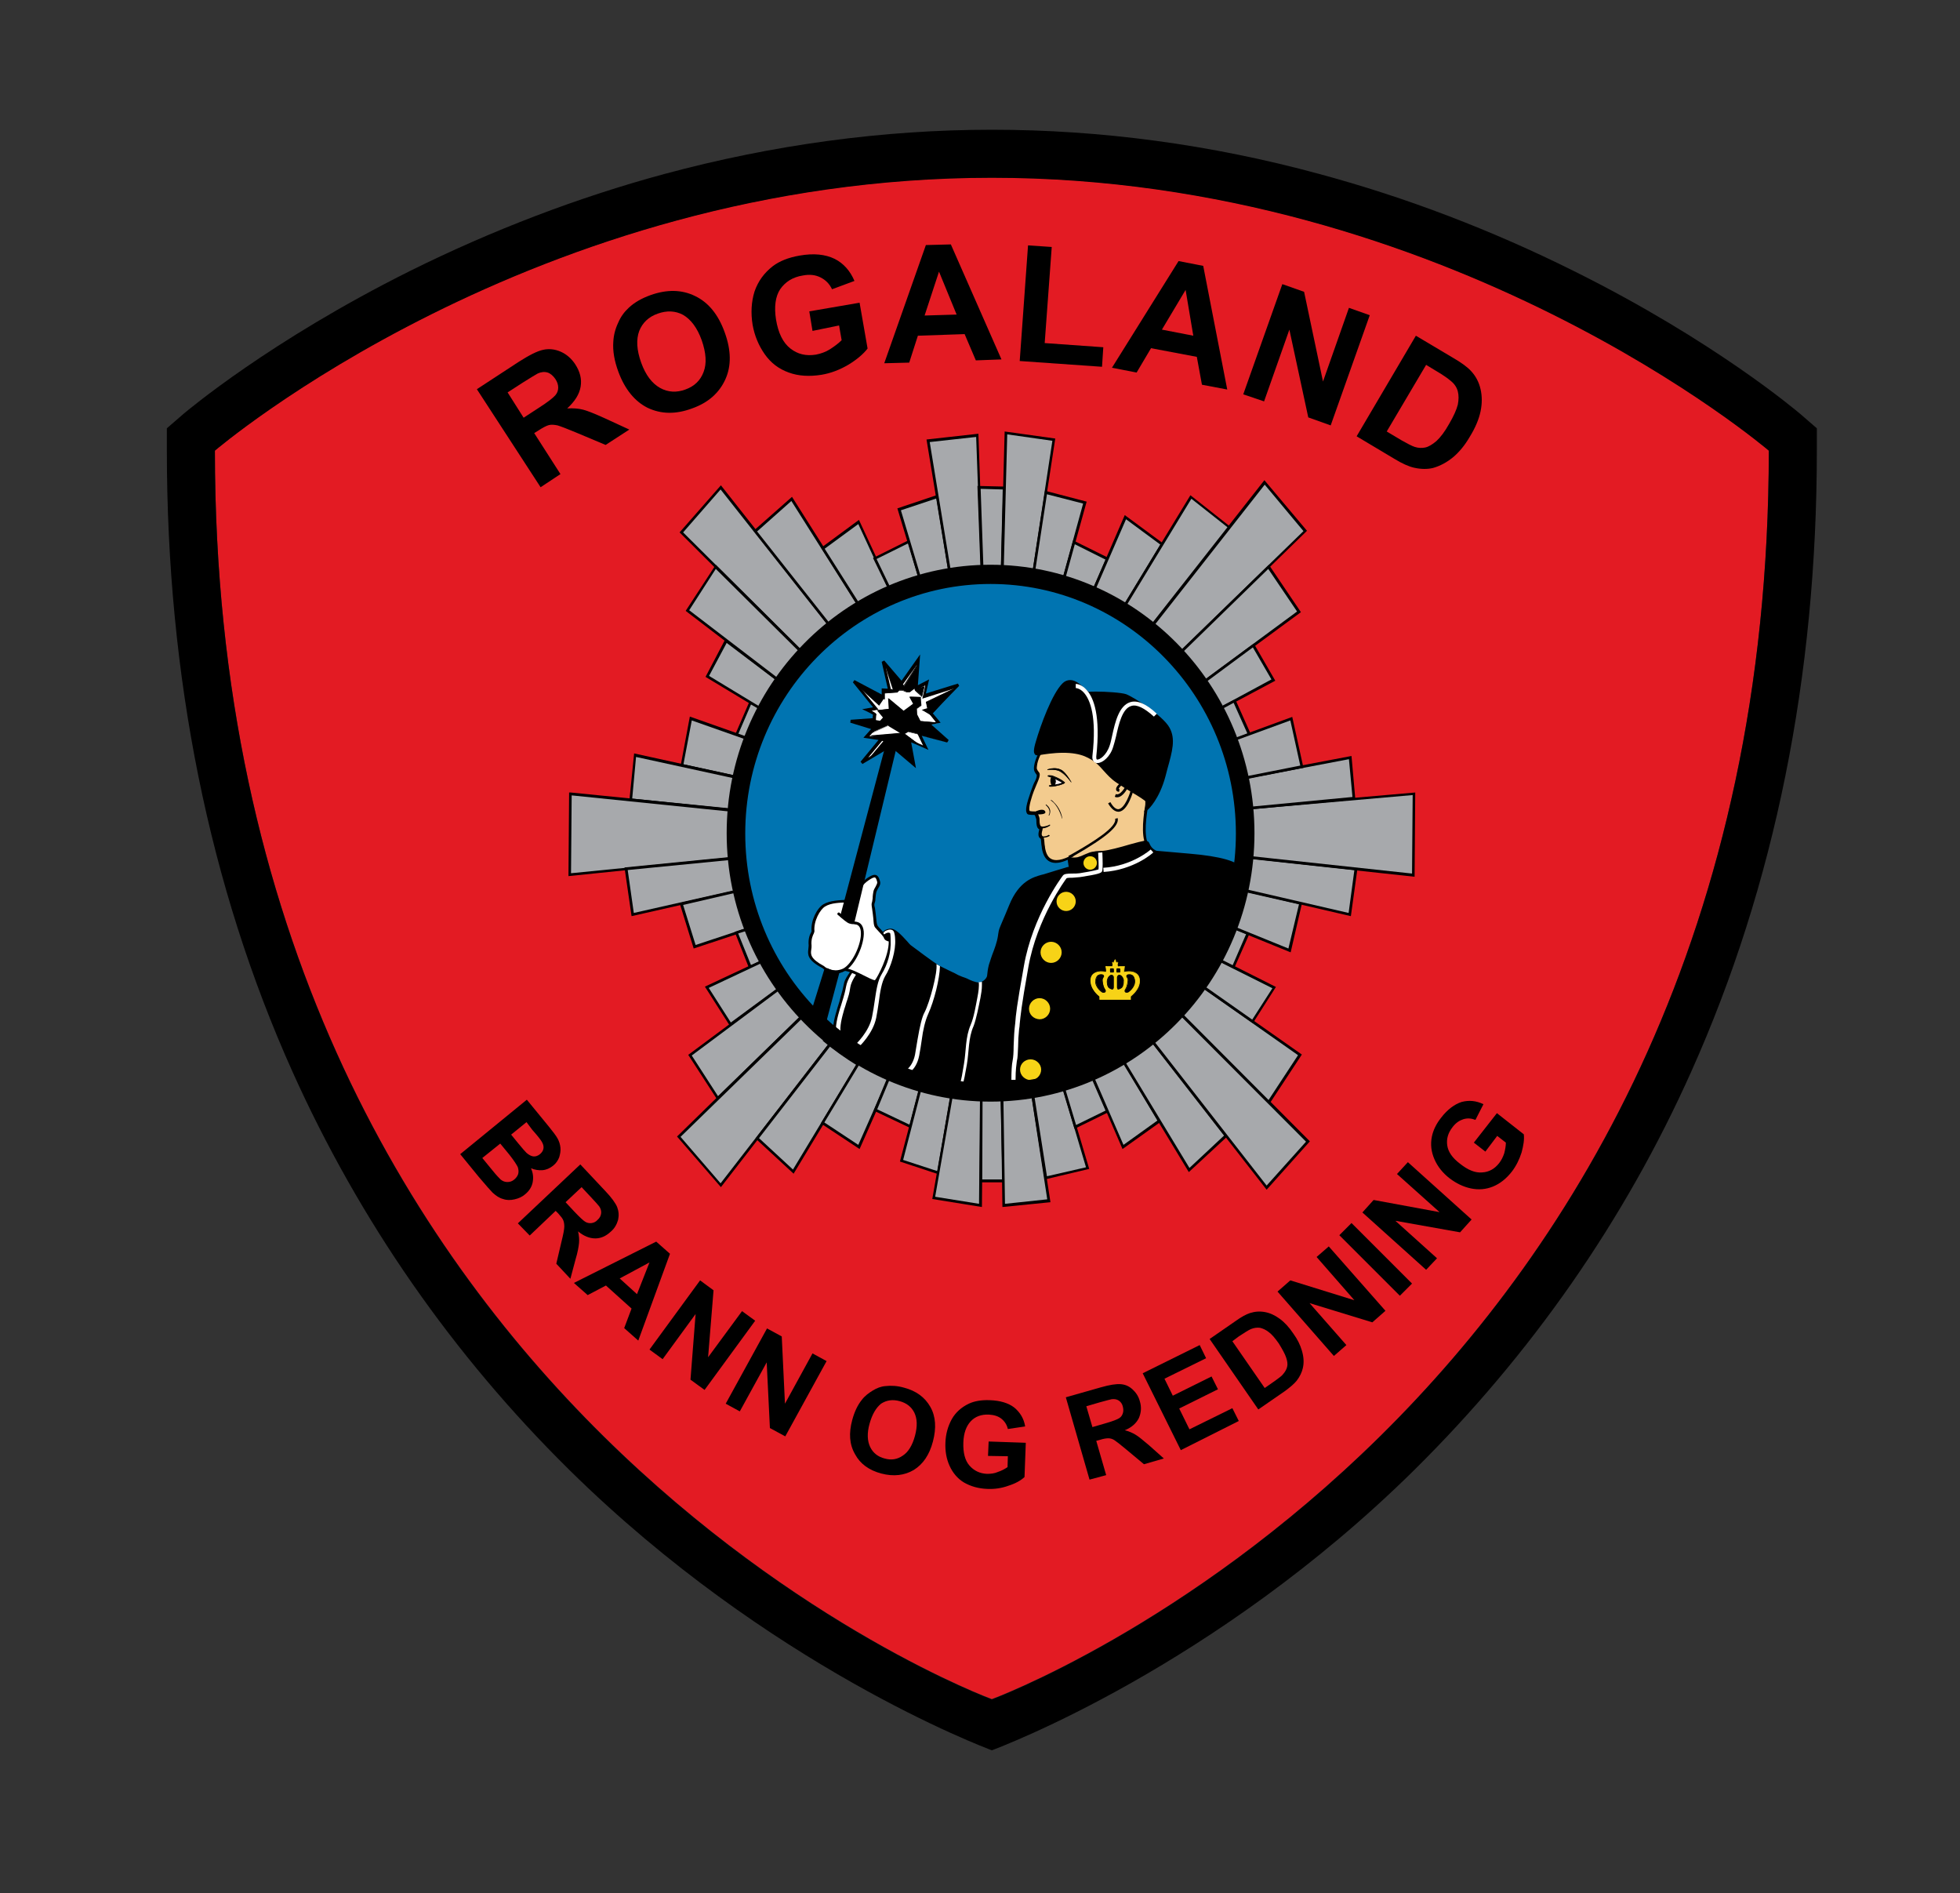 <?xml version="1.0" encoding="utf-8"?>
<!-- Generator: Adobe Illustrator 23.0.2, SVG Export Plug-In . SVG Version: 6.00 Build 0)  -->
<svg version="1.1" id="_x33__one_line_small" xmlns="http://www.w3.org/2000/svg" xmlns:xlink="http://www.w3.org/1999/xlink"
	 x="0px" y="0px" viewBox="0 0 612 591" style="enable-background:new 0 0 612 591;" xml:space="preserve">
<rect x="0" y="0" width="612" height="591" fill="#333333" stroke="none"/>
<style type="text/css">
	.st0{fill:#E31B23;}
	.st1{fill:none;}
	.st2{fill:#A7A9AC;}
	.st3{fill:#0074B1;}
	.st4{fill:#F4ECED;}
	.st5{fill:#F3CB8E;}
	.st6{fill:#FFFFFF;}
	.st7{fill:#F7D317;}
	.st8{stroke:#000000;stroke-width:0.3;}
	.st9{display:none;fill:#FFFFFF;}
	.st10{fill:none;stroke:#000000;}
</style>
<g>
	<path class="st0" d="M309.7,55.4c143.1,0,242.6,85.2,242.6,85.2c0,300.7-242.6,389.8-242.6,389.8h0c0,0-242.6-89.1-242.6-389.8
		C67.1,140.6,166.6,55.4,309.7,55.4L309.7,55.4z"/>
	<g>
		<path class="st1" d="M309.7,55.4c-143.1,0-242.6,85.2-242.6,85.2c0,300.7,242.6,389.8,242.6,389.8h0c0,0,242.6-89.1,242.6-389.8
			C552.3,140.6,452.8,55.4,309.7,55.4L309.7,55.4z"/>
		<path d="M562.1,129.2c-1.1-0.9-26.8-22.8-70.7-44.6c-25.7-12.8-52.4-23-79.5-30.3c-33.8-9.2-68.2-13.8-102.2-13.8h0
			c-34,0-68.4,4.7-102.2,13.8c-27,7.3-53.7,17.5-79.5,30.3c-43.9,21.9-69.6,43.7-70.7,44.6l-5.2,4.5v6.9c0,70.7,13.2,136,39.2,193.9
			c20.9,46.5,50,88.4,86.5,124.4c62.3,61.4,129.3,86.5,131.9,87.5c2.6-1,69.6-26,131.9-87.5c36.5-36.1,65.7-77.9,86.5-124.4
			c26-58,39.2-123.2,39.2-193.9v-6.9L562.1,129.2z M309.7,530.5L309.7,530.5c0,0-242.6-89.1-242.6-389.8c0,0,99.5-85.2,242.6-85.2h0
			c143.1,0,242.6,85.2,242.6,85.2C552.3,441.3,309.7,530.5,309.7,530.5z"/>
	</g>
</g>
<g id="symbol_12_">
	<g>
		<g>
			<polygon class="st2" points="234.3,231 238.5,221.6 234.3,219.3 230,229.4 			"/>
			<path d="M234.6,231.5l-5.2-1.8l4.7-10.9l4.9,2.7L234.6,231.5z M230.5,229.2l3.6,1.3l3.9-8.7l-3.5-1.9L230.5,229.2z"/>
		</g>
		<g>
			<polygon class="st2" points="243.4,212.6 238,221.5 220.9,211.1 226.7,200 			"/>
			<path d="M238.2,222.1l-17.9-10.8l6.3-12l17.4,13.2L238.2,222.1z M221.4,211l16.5,10l5-8.2l-16-12.1L221.4,211z"/>
		</g>
		<g>
			<polygon class="st2" points="259.3,195.6 250.4,203.7 212.7,166.2 225.1,152.2 			"/>
			<path d="M250.4,204.3l-38.2-38.1l12.9-14.7l34.8,44.1L250.4,204.3z M213.3,166.2l37.1,36.9l8.3-7.6L225,152.8L213.3,166.2z"/>
		</g>
		<g>
			<polygon class="st2" points="257,171.2 268.4,189.3 259.3,195.6 235.9,165.8 247.2,155.8 			"/>
			<path d="M259.3,196.1l-24-30.4l12-10.6l21.7,34.3L259.3,196.1z M236.4,165.9l23,29.1l8.4-5.8l-20.7-32.8L236.4,165.9z"/>
		</g>
		<g>
			<polygon class="st2" points="268,163 278.1,184.6 268.4,189.3 257,171.2 			"/>
			<path d="M268.3,189.8l-11.9-18.8l11.8-8.7l10.4,22.4L268.3,189.8z M257.5,171.3l11.1,17.5l9-4.4l-9.6-20.8L257.5,171.3z"/>
		</g>
		<g>
			<polygon class="st2" points="287.4,181.2 278.1,184.6 273.2,174.3 283.8,169 			"/>
			<path d="M277.9,185.1l-5.3-10.9l11.4-5.7l3.9,13L277.9,185.1z M273.7,174.5l4.6,9.5l8.6-3.1l-3.3-11.3L273.7,174.5z"/>
		</g>
		<g>
			<polygon class="st2" points="296.6,179.3 287.4,181.2 280.7,159 292.7,155 			"/>
			<path d="M287.1,181.6l-6.9-22.9l12.8-4.3l4.1,25.1L287.1,181.6z M281.3,159.3l6.4,21.4l8.5-1.7l-3.8-23.4L281.3,159.3z"/>
		</g>
		<g>
			<polygon class="st2" points="306.7,178.5 296.6,179.3 289.8,137.6 305.2,135.9 			"/>
			<path d="M296.3,179.7l-7-42.5l16.2-1.8l1.5,43.5L296.3,179.7z M290.3,138l6.7,40.9l9.3-0.7l-1.5-41.8L290.3,138z"/>
		</g>
		<g>
			<polygon class="st2" points="312.9,178.5 306.7,178.5 305.7,152.2 313.5,152.4 			"/>
			<path d="M313.3,178.9h-7.1l-1-27.2l8.6,0.2L313.3,178.9z M307.1,178.1h5.4l0.6-25.3l-6.9-0.2L307.1,178.1z"/>
		</g>
		<g>
			<polygon class="st2" points="322.6,179.5 312.9,178.5 314.1,135.1 329,137.2 			"/>
			<path d="M322.9,179.9l-10.4-1l1.2-44.2l15.8,2.2L322.9,179.9z M313.4,178.1l8.9,0.9l6.3-41.4l-14.1-2L313.4,178.1z"/>
		</g>
		<g>
			<polygon class="st2" points="331.9,181.7 322.6,179.5 326.6,153.8 338.7,156.9 			"/>
			<path d="M332.2,182.2l-10-2.5l4.1-26.5l13,3.4L332.2,182.2z M323.1,179.1l8.5,2.1l6.6-24l-11.3-2.9L323.1,179.1z"/>
		</g>
		<g>
			<polygon class="st2" points="341.2,185.1 331.9,181.7 335.3,169.3 345.7,174.5 			"/>
			<path d="M341.4,185.7l-10-3.7l3.7-13.3l11.3,5.6L341.4,185.7z M332.4,181.5l8.5,3.1l4.3-9.9l-9.6-4.8L332.4,181.5z"/>
		</g>
		<g>
			<polygon class="st2" points="350.6,190.1 341.2,185.1 351.4,161.5 362.8,169.9 			"/>
			<path d="M350.8,190.6l-10.2-5.3l10.6-24.5l12.2,9L350.8,190.6z M341.7,184.9l8.8,4.6l11.8-19.5l-10.7-7.9L341.7,184.9z"/>
		</g>
		<g>
			<polygon class="st2" points="359.3,195.9 350.6,190.1 371.8,155.2 384,164.7 			"/>
			<path d="M359.4,196.5l-9.4-6.3l0.2-0.3l21.5-35.3l12.8,10.1L359.4,196.5z M351.2,189.9l8.1,5.4l24.1-30.6l-11.4-9L351.2,189.9z"
				/>
		</g>
		<g>
			<polygon class="st2" points="368,204.3 359.3,195.9 394.9,150.7 407.6,165.8 			"/>
			<path d="M368,204.8l-9.3-8.9l0.2-0.3l35.9-45.7l13.3,15.8L368,204.8z M359.9,195.9l8.1,7.8l39-37.9l-12.1-14.5L359.9,195.9z"/>
		</g>
		<g>
			<polygon class="st2" points="375.2,213.4 368,204.3 396.1,177 405.5,191 			"/>
			<path d="M375.2,213.9l-7.7-9.7l28.7-27.9l10,14.8L375.2,213.9z M368.6,204.3l6.7,8.5l29.7-21.9l-9-13.3L368.6,204.3z"/>
		</g>
		<g>
			<polygon class="st2" points="380.4,221.5 375.2,213.4 391.3,201.4 397.6,212.2 			"/>
			<path d="M380.2,222.1l-5.5-8.8l16.8-12.4l6.7,11.6L380.2,222.1z M375.8,213.5l4.7,7.5l16.5-8.9l-5.8-10L375.8,213.5z"/>
		</g>
		<g>
			<polygon class="st2" points="384.7,231.3 380.4,221.5 385.5,218.8 390.1,229.2 			"/>
			<path d="M384.5,231.9l-4.7-10.6l5.9-3l5,11.2L384.5,231.9z M380.9,221.7l4,9.1l4.6-1.8l-4.3-9.6L380.9,221.7z"/>
		</g>
		<g>
			<polygon class="st2" points="250.4,203.7 243.4,212.6 214.6,190.6 223.5,177 			"/>
			<path d="M243.5,213.2l-29.4-22.5l9.4-14.4l27.5,27.3L243.5,213.2z M215.2,190.5l28.1,21.5l6.5-8.3l-26.3-26.1L215.2,190.5z"/>
		</g>
		<g>
			<polygon class="st2" points="233.8,230.8 215.6,224.3 212.9,238.9 230.4,242.7 			"/>
			<path d="M230.7,243.2l-18.2-4l2.9-15.5l19,6.7L230.7,243.2z M213.4,238.6l16.7,3.6l3.2-11.2l-17.3-6.1L213.4,238.6z"/>
		</g>
		<g>
			<polygon class="st2" points="228.8,252.9 230.4,242.7 198.4,235.7 197,249.7 			"/>
			<path d="M229.2,253.4l-32.7-3.3l1.5-14.9l32.8,7.2L229.2,253.4z M197.4,249.3l31,3.2l1.4-9.4l-31.2-6.8L197.4,249.3z"/>
		</g>
		<g>
			<polygon class="st2" points="228.8,252.9 229,267.9 177.9,273 178.1,247.8 			"/>
			<path d="M177.5,273.5l0.2-26.1l0.5,0l51.1,5.1l0.2,15.7l-0.4,0L177.5,273.5z M178.5,248.3l-0.2,24.3l50.3-5l-0.2-14.2
				L178.5,248.3z"/>
		</g>
		<g>
			<polygon class="st2" points="230.3,278.1 229,267.9 195.5,271.2 197.6,285.5 			"/>
			<path d="M197.2,286l-2.2-15.2l34.3-3.4l1.4,11L197.2,286z M196,271.6l1.9,13.4l31.9-7.2l-1.2-9.4L196,271.6z"/>
		</g>
		<g>
			<polygon class="st2" points="233.9,289.9 216.9,295.6 212.7,282.2 230.3,278.1 			"/>
			<path d="M216.6,296.1l-4.4-14.2l18.4-4.2l3.8,12.5L216.6,296.1z M213.3,282.5l3.9,12.5l16.3-5.4l-3.4-11L213.3,282.5z"/>
		</g>
		<g>
			<path class="st2" d="M238.5,299.9l-4.2,2l-4.3-10.7l4-1.3C234.1,290.8,238.5,299.9,238.5,299.9z"/>
			<path d="M234,302.5l-4.6-11.6l4.8-1.6l0.1,0.5c0.1,0.7,2.8,6.3,4.5,9.9l0.2,0.4L234,302.5z M230.5,291.4l4,9.9l3.5-1.6
				c-0.8-1.7-3.6-7.5-4.3-9.3L230.5,291.4z"/>
		</g>
		<g>
			<polygon class="st2" points="243.6,308.4 238.5,299.9 220.7,308.2 228.1,319.8 			"/>
			<path d="M228,320.4l-7.9-12.4l18.6-8.7l5.5,9.2L228,320.4z M221.3,308.4l6.9,10.8l14.8-10.9l-4.7-7.9L221.3,308.4z"/>
		</g>
		<g>
			<polygon class="st2" points="250.6,317.1 224.2,342.8 215.5,329.4 243.6,308.4 			"/>
			<path d="M224.1,343.5l-9.2-14.2l28.8-21.4l7.5,9.3L224.1,343.5z M216,329.5l8.2,12.7l25.8-25.1l-6.5-8.1L216,329.5z"/>
		</g>
		<g>
			<polygon class="st2" points="259.7,325.3 250.6,317.1 212,354.8 225,370 			"/>
			<path d="M225.1,370.6l-13.7-15.8l0.3-0.3l38.9-38l9.7,8.7L225.1,370.6z M212.5,354.9l12.5,14.5l34.1-44l-8.5-7.6L212.5,354.9z"/>
		</g>
		<g>
			<polygon class="st2" points="268.6,331.2 259.7,325.3 236.5,355.4 247.7,365.7 			"/>
			<path d="M247.8,366.4l-11.9-11l23.7-30.7l9.6,6.3l-0.2,0.3L247.8,366.4z M237,355.3l10.6,9.8l20.4-33.8l-8.2-5.4L237,355.3z"/>
		</g>
		<g>
			<polygon class="st2" points="277.9,336.3 268.6,331.2 256.9,350.6 268.2,358 			"/>
			<path d="M268.4,358.7l-12.1-8l12.1-20.1l10,5.5L268.4,358.7z M257.4,350.4l10.6,7l9.3-21l-8.6-4.7L257.4,350.4z"/>
		</g>
		<g>
			<polygon class="st2" points="287.5,339.3 284.3,351.7 273.4,346.5 277.9,335.7 			"/>
			<path d="M284.6,352.3l-11.8-5.6l4.8-11.6L288,339L284.6,352.3z M273.9,346.3l10.1,4.8l3-11.6l-8.9-3.3L273.9,346.3z"/>
		</g>
		<g>
			<polygon class="st2" points="297.2,341.8 287.5,339.3 281.5,362.4 293,366.2 			"/>
			<path d="M293.4,366.7l-12.4-4.1l6.3-23.9l10.4,2.7L293.4,366.7z M282,362.1l10.7,3.5l4-23.6l-8.9-2.3L282,362.1z"/>
		</g>
		<g>
			<polygon class="st2" points="306.5,342.3 297.2,341.8 291.5,374 306.2,376.3 			"/>
			<path d="M306.6,376.8l-15.5-2.5l5.8-33l10,0.6L306.6,376.8z M292,373.6l13.7,2.2l0.3-33.1l-8.5-0.5L292,373.6z"/>
		</g>
		<g>
			<polygon class="st2" points="312.9,342.1 306.5,342.3 306.3,368.7 313.5,368.7 			"/>
			<path d="M313.9,369.1h-8l0.2-27.1l7.3-0.2L313.9,369.1z M306.7,368.2h6.3l-0.6-25.7l-5.6,0.2L306.7,368.2z"/>
		</g>
		<g>
			<polygon class="st2" points="322.4,341.4 312.9,342.1 313.4,376.3 327.6,374.8 			"/>
			<path d="M313,376.8l-0.5-35l10.2-0.8l5.3,34.3L313,376.8z M313.3,342.5l0.5,33.3l13.2-1.4l-5-32.6L313.3,342.5z"/>
		</g>
		<g>
			<polygon class="st2" points="332,339.3 322.4,341.4 326.6,367.7 339.6,364.7 			"/>
			<path d="M326.2,368.2l-4.3-27.2l10.4-2.3l7.8,26.2L326.2,368.2z M322.9,341.7l4,25.5l12.2-2.8l-7.3-24.6L322.9,341.7z"/>
		</g>
		<g>
			<polygon class="st2" points="340.8,335.3 332,339.3 335.8,351.8 345.8,346.9 			"/>
			<path d="M335.5,352.4l-4-13.3l9.4-4.3l5.4,12.3L335.5,352.4z M332.5,339.5l3.5,11.7l9.2-4.5l-4.7-10.8L332.5,339.5z"/>
		</g>
		<g>
			<polygon class="st2" points="350.2,330 340.8,335.3 350.6,358.1 362,349.9 			"/>
			<path d="M350.5,358.7l-10.2-23.6l10.2-5.7l12.2,20.6L350.5,358.7z M341.3,335.5l9.5,21.9l10.6-7.6l-11.4-19.2L341.3,335.5z"/>
		</g>
		<g>
			<polygon class="st2" points="359.1,324.1 350.4,330.8 371.2,365.2 382.7,354.6 			"/>
			<path d="M371.2,365.9l-21.3-35.2l9.3-7.1l24.1,31.1L371.2,365.9z M351,330.9l20.4,33.7l10.8-10.1L359,324.7L351,330.9z"/>
		</g>
		<g>
			<polygon class="st2" points="367.8,315.6 359.1,324.1 395.5,370.7 408.4,356.3 			"/>
			<path d="M395.5,371.4l-36.9-47.3l9.3-9.1l41.1,41.3L395.5,371.4z M359.7,324.2l35.8,45.9l12.3-13.7l-40-40.1L359.7,324.2z"/>
		</g>
		<g>
			<polygon class="st2" points="374.7,307.3 367.8,315.6 396.2,344 405.9,329.3 			"/>
			<path d="M396.3,344.7l-29-29l7.3-8.9l31.9,22.4L396.3,344.7z M368.4,315.6l27.7,27.8l9.2-14l-30.6-21.5L368.4,315.6z"/>
		</g>
		<g>
			<polygon class="st2" points="379.8,299.1 374.7,307.3 391.1,318.8 397.9,308.2 			"/>
			<path d="M391.2,319.4l-17.2-12l5.5-8.8l18.9,9.5L391.2,319.4z M375.2,307.2l15.8,11.1l6.3-9.8l-17.4-8.7L375.2,307.2z"/>
		</g>
		<g>
			<polygon class="st2" points="384.1,289.1 379.8,299.1 385.1,301.9 389.6,291.3 			"/>
			<path d="M385.3,302.4l-6-3.1l4.7-10.8l6.3,2.6L385.3,302.4z M380.3,299l4.6,2.3l4.2-9.7l-4.7-1.9L380.3,299z"/>
		</g>
		<g>
			<polygon class="st2" points="387.7,277.8 384.1,289.1 402.7,296.7 406.1,282 			"/>
			<path d="M403,297.3l-19.4-7.9l3.8-12.1l19.2,4.4L403,297.3z M384.6,288.9l17.7,7.2l3.3-13.8l-17.6-4L384.6,288.9z"/>
		</g>
		<g>
			<polygon class="st2" points="389.3,267.5 387.7,277.8 421.4,285.5 423.3,271.3 			"/>
			<path d="M421.8,286l-34.5-8l1.7-11l34.9,3.8L421.8,286z M388.2,277.4l32.9,7.6l1.8-13.4l-33.2-3.6L388.2,277.4z"/>
		</g>
		<g>
			<polygon class="st2" points="389.4,252.4 388.7,267.5 441.3,273.2 441.5,247.8 			"/>
			<path d="M441.7,273.7l-53.5-5.8L389,252l52.9-4.6L441.7,273.7z M389.1,267.1l51.8,5.6l0.2-24.5l-51.3,4.5L389.1,267.1z"/>
		</g>
		<g>
			<polygon class="st2" points="388.1,242.9 389.4,252.4 422.8,249.2 421.6,236.5 			"/>
			<path d="M389.1,252.8l-1.4-10.3L422,236l1.2,13.6L389.1,252.8z M388.6,243.2l1.2,8.7l32.5-3.1l-1.1-11.8L388.6,243.2z"/>
		</g>
		<g>
			<polygon class="st2" points="384.1,231.4 387.5,243.1 406.5,239.4 403.3,224.3 			"/>
			<path d="M387.2,243.6l-3.6-12.5l19.9-7.3l3.5,15.9L387.2,243.6z M384.6,231.6l3.2,11L406,239l-3.1-14.1L384.6,231.6z"/>
		</g>
	</g>
	<g>
		<path id="_x35__12_" class="st3" d="M229.8,260.2c0-44.6,35.6-80.8,79.5-80.8c43.9,0,79.5,36.2,79.5,80.8
			c0,44.6-35.6,80.8-79.5,80.8C265.4,341,229.8,304.8,229.8,260.2z"/>
	</g>
	<g>
		<path class="st4" d="M328.4,242.3c0,0,1.1,0.1,3.6,1.9c0.6,0.4-3.3,1.3-3.4,1.2C328.4,245.5,328.4,242.3,328.4,242.3z"/>
		<path d="M328.5,245.6L328.5,245.6c-0.1,0-0.2,0-0.2-3.3l0-0.1l0.1,0c0,0,1.1,0.1,3.6,2c0.1,0.1,0.1,0.1,0.1,0.2
			C331.9,244.9,328.7,245.6,328.5,245.6z M328.5,242.4c0,1.3,0,2.7,0.1,3c0.5,0,3.3-0.7,3.4-1.1c0,0,0,0,0,0
			C329.9,242.8,328.8,242.4,328.5,242.4z"/>
	</g>
	<g>
		<path class="st5" d="M325.3,234c0,0-1.6,2.7-2,5c-0.2,1.2,0,1.5,0.8,2.5c0.2,0.3,0,1.4-0.6,2.5c-0.1,0.3-0.6,1.4-1.2,2.9
			c-1,2.8-2.2,6.5-0.9,6.7c1.3,0.3,1.8-0.1,2,0.4c0.1,0.2,0.3,0.1,0.5,1.2c0.2,0.8-0.2,3,1,3.2c0.2,0-0.9,2.2,0.1,2.9
			c0.5,0.3,0.3,1.5,0.6,3c0.2,0.9,0.6,7,8.1,3.3c0,0,0.1,5.6,6.2,6.1c6.1,0.5,17.7-11.2,17.7-11.2c-1.2-3.8,0.3-11.2,0.3-11.2
			s0.9-9-5.3-16.5C350.6,232.3,328.1,232.5,325.3,234z"/>
		<path d="M340.4,274.3L340.4,274.3c-0.2,0-0.3,0-0.5,0c-5.2-0.5-6.3-4.4-6.5-5.9c-4.6,2.1-7.4,0.8-8.1-3.7l0-0.2
			c-0.1-0.6-0.2-1.2-0.2-1.6c0-0.4-0.1-1.1-0.2-1.1c-1-0.6-0.6-2-0.4-2.8c0-0.1,0-0.1,0-0.1c-0.8-0.4-0.9-1.6-0.9-2.6
			c0-0.3,0-0.6-0.1-0.8c-0.2-0.7-0.3-0.8-0.3-0.9c0,0-0.1-0.1-0.2-0.2c0,0-0.2,0-0.4,0c-0.3,0-0.8,0-1.4-0.1
			c-0.3-0.1-0.5-0.2-0.6-0.5c-0.5-0.9-0.1-2.8,1.3-6.8c0.5-1.5,1-2.7,1.2-3c0.6-1.1,0.7-1.9,0.6-2.1c-0.7-1-1-1.4-0.8-2.8
			c0.3-2.3,1.9-5,2-5.1l0.1-0.1l0.1-0.1c1.5-0.8,7.3-1.1,12.5-1.1c3.2,0,13.9,0.2,15.5,2.1c6.3,7.5,5.4,16.7,5.4,16.8
			c0,0.1-1.5,7.4-0.3,11.1l0.1,0.2l-0.2,0.2C357.5,263.4,346.7,274.3,340.4,274.3z M334.2,267.1l0,0.7c0,0.2,0.1,5.2,5.8,5.7
			c0.1,0,0.3,0,0.4,0c5.6,0,15.4-9.5,16.9-11c-1.1-3.9,0.3-10.9,0.3-11.2c0,0,0.8-8.9-5.2-16.2c-0.9-1.1-7-1.8-14.8-1.8
			c-5.7,0-10.7,0.4-12,1c-0.3,0.5-1.6,2.8-1.8,4.7c-0.2,1.1,0,1.3,0.7,2.2c0.5,0.7-0.3,2.4-0.5,2.9c-0.1,0.3-0.6,1.4-1.2,2.9
			c-0.5,1.3-1.8,5.2-1.3,6.1c0,0.1,0.1,0.1,0.1,0.1c0.5,0.1,0.9,0.1,1.2,0.1c0.4,0,0.9,0,1.1,0.5c0.2,0.2,0.3,0.4,0.6,1.3
			c0.1,0.3,0.1,0.6,0.1,1c0,0.8,0.1,1.8,0.6,1.9l0.2,0l0.1,0.2c0.1,0.2,0.1,0.4,0,0.9c-0.2,0.6-0.4,1.6,0,1.9
			c0.5,0.3,0.5,0.9,0.6,1.8c0,0.5,0.1,1,0.2,1.6l0,0.2c0.3,1.7,0.9,3.9,3.6,3.9c1.1,0,2.4-0.4,3.9-1.1L334.2,267.1z"/>
	</g>
	<path d="M323.4,254.2l-0.4-0.7c0.5-0.3,2.3-1.1,3.1-0.5c0.4,0.3,0.3,0.6,0.3,0.7c-0.3,0.7-2.7,0.5-2.8,0.5v0
		C323.5,254.2,323.4,254.2,323.4,254.2z"/>
	<g>
		<path d="M324.7,258.3c0,0,1.8,0.1,3.3-0.7C327.9,257.6,325.7,259,324.7,258.3z"/>
		<path d="M325.4,258.6c-0.3,0-0.6-0.1-0.8-0.2l-0.4-0.3l0.4,0c0,0,0.1,0,0.3,0c0.5,0,1.9-0.1,2.9-0.7l0.1,0.2
			C328,257.8,326.5,258.6,325.4,258.6z"/>
	</g>
	<path d="M327.6,254.6l-0.2-0.1c0.1-0.1,0.2-0.3,0.2-0.4c0.2-0.5,0.3-1.6-1.1-2.8l0.1-0.2c0.7,0.5,1.7,1.5,1.2,3
		C327.7,254.4,327.6,254.5,327.6,254.6z"/>
	<path d="M331.6,255.5c0,0-0.8-3.2-2.7-5c-0.4-0.4-0.7-0.6-0.8-0.6l0,0l0.1-0.2l0,0c0.3,0.2,0.6,0.4,0.8,0.7c1,0.9,2.3,2.6,2.7,5.1
		L331.6,255.5z"/>
	<path d="M349.2,253.4c-1.1,0-2.2-0.9-3.2-2.6l0.7-0.4c0.9,1.6,1.8,2.3,2.6,2.2c1.9-0.3,3.5-4.7,3.9-6.4l0.8,0.2
		c-0.2,0.7-1.8,6.7-4.6,7C349.4,253.4,349.3,253.4,349.2,253.4z"/>
	<path d="M348.8,248.9c-0.2,0-0.5,0-0.7-0.2l0.3-0.8c1.5,0.6,3.1-2.5,3.1-2.6l0.7,0.4C352.2,245.9,350.7,248.9,348.8,248.9z"/>
	<path d="M349.4,247.2c-0.7-0.1-0.9-0.4-0.9-0.7c-0.2-0.8,1.1-1.9,1.6-2.4l0.5,0.7c-0.7,0.5-1.3,1.3-1.3,1.5c0,0,0.1,0,0.3,0.1
		L349.4,247.2z"/>
	<g>
		<path d="M334.5,244.2c0,0-1.5-2.3-3.5-3.4c-1.3-0.8-3.9-0.5-3.9-0.5s2.1-1,4.2,0C331.2,240.3,332.4,240.5,334.5,244.2z"/>
		<path d="M334.4,244.2c0,0-1.5-2.2-3.5-3.4c-0.7-0.4-1.9-0.5-2.7-0.5c-0.6,0-1.1,0.1-1.1,0.1l-0.1-0.2c0,0,0.9-0.4,2.2-0.4
			c0.8,0,1.5,0.2,2.1,0.5c0,0,1.2,0.3,3.3,3.9L334.4,244.2z M328.2,240.1c0.9,0,2.1,0.1,2.8,0.6c0.8,0.5,1.6,1.2,2.2,1.8
			c-1.3-1.8-2-2-2-2c-0.7-0.3-1.3-0.5-2.1-0.5c-0.4,0-0.8,0.1-1.2,0.1C328.1,240.1,328.1,240.1,328.2,240.1z"/>
	</g>
	<path d="M325.6,261.5c-0.2,0-0.4,0-0.5,0l0-0.4c1.6,0.2,2.4-0.5,2.4-0.5l0.3,0.3C327.8,260.9,327.1,261.5,325.6,261.5z"/>
	<g>
		<path d="M387.7,272.5c0,0,2.4-4.1-16.1-5.7l-10.3-0.9c0,0-0.9,0-1.9-1.2c-1-1.2-0.5-2.1-2.1-1.9c-1.5,0.2-10.1,2.9-12.9,3.1
			c-2.7,0.2-2.1,0.2-3.3,0.3c-1.2,0.2-3.1,1.4-4.6,1.7c-1.5,0.3-2.7,0-2.7,0.2c0,0.2,0,1.5,0.2,2.2c0.2,0.7-0.3,0.7-1,0.9
			c-0.7,0.2-4.6,1.4-6.9,2.1c-2.2,0.7-7.2,1-10.6,9.4c-3.4,8.4-2.9,6.5-3.4,9.4c-0.5,2.9-2.1,6.3-2.6,8.1c-0.5,1.7-0.7,3.4-0.9,4.5
			c-0.2,1-1.4,1.9-2.2,2.2c-0.9,0.3-2.6-0.2-3.9-0.9c-1.4-0.7-2.9-1-3.4-1.4c-0.5-0.3-5-2.4-6.2-3.1c-1.2-0.7-7.9-5.7-8.7-6.3
			c-0.9-0.7-4.1-5.1-6-5c-1.9,0.2-2,0.9-2.3,1.4c0,0-11.1,11.9-11.8,15c-0.7,3.1-0.7,2.9-1.5,6c-0.9,3.1-2.2,6.5-1.9,9.6
			c0.3,3.1,48.3,43.5,97.2,2.2C389.7,297.7,387.7,272.5,387.7,272.5z"/>
		<path d="M310.9,343.5C310.9,343.5,310.9,343.5,310.9,343.5c-28.8,0-50.4-18.4-50.7-21c-0.3-2.5,0.5-5.2,1.3-7.9
			c0.2-0.6,0.4-1.3,0.6-1.9l0.4-1.6c0.5-1.6,0.6-2,1.1-4.4c0.7-3.1,11-14.3,11.8-15.2c0,0,0-0.1,0.1-0.1c0.3-0.7,0.8-1.3,2.5-1.5
			c1.5-0.1,3.3,1.8,5.3,4c0.4,0.5,0.8,0.9,1,1.1c0.9,0.7,7.5,5.6,8.7,6.3c0.6,0.3,2.1,1.1,3.4,1.7c1.5,0.7,2.5,1.2,2.8,1.4
			c0.2,0.1,0.7,0.3,1.2,0.5c0.6,0.2,1.5,0.5,2.2,0.9c1.5,0.7,3,1.1,3.6,0.8c0.9-0.3,1.8-1.1,2-1.9c0-0.2,0.1-0.5,0.1-0.8
			c0.1-1,0.3-2.4,0.8-3.7c0.2-0.6,0.4-1.3,0.7-2.1c0.7-1.8,1.5-3.9,1.8-5.9l0.1-0.7c0.2-1.4,0.3-1.5,1.3-3.9c0.5-1.1,1.1-2.6,2.1-5
			c3.1-7.7,7.7-8.8,10.1-9.5c0.3-0.1,0.6-0.1,0.8-0.2c2.2-0.7,6.2-1.9,6.9-2.1l0.3-0.1c0.2,0,0.4-0.1,0.5-0.1c0,0,0,0,0-0.1
			c-0.2-0.7-0.2-1.8-0.2-2.3c0-0.1,0-0.5,0.6-0.5c0.1,0,0.2,0,0.3,0c0.2,0,0.4,0,0.7,0c0.5,0,1,0,1.4-0.1c0.7-0.2,1.5-0.5,2.3-0.9
			c0.9-0.4,1.7-0.7,2.3-0.8c0.3,0,0.5-0.1,0.7-0.1c0.4-0.1,0.6-0.1,2.6-0.2c1.6-0.1,5.4-1.1,8.4-2c2.1-0.6,3.8-1,4.4-1.1
			c0.1,0,0.3,0,0.4,0c1,0,1.2,0.5,1.4,1c0.1,0.3,0.3,0.6,0.6,1c0.9,1,1.6,1.1,1.6,1.1l10.3,0.9c9.5,0.8,15.2,2.4,16.4,4.7
			c0.3,0.7,0.2,1.2,0.1,1.4c0.1,1.9,0.6,26.5-30,52.4C343.5,337.3,327.7,343.5,310.9,343.5z M278.2,290.8c-1.5,0.1-1.7,0.6-1.9,1
			c0,0.1-0.1,0.1-0.1,0.2l-0.1,0.1c-3.1,3.3-11.1,12.4-11.6,14.8c-0.5,2.5-0.7,2.9-1.1,4.5l-0.4,1.6c-0.2,0.6-0.4,1.3-0.6,1.9
			c-0.8,2.5-1.6,5.1-1.3,7.5c0.3,1.8,21.4,20.3,49.9,20.3c16.5,0,32.2-6.2,46.6-18.3c31.3-26.4,29.7-51.5,29.7-51.8l0-0.1l0.1-0.1
			c0,0,0.2-0.3-0.1-0.8c-0.6-1.1-3.5-3.2-15.7-4.2l-10.3-0.9c-0.1,0-1.1,0-2.2-1.3c-0.4-0.5-0.6-0.9-0.7-1.2
			c-0.2-0.5-0.2-0.5-0.6-0.5c-0.1,0-0.2,0-0.3,0c-0.6,0.1-2.4,0.6-4.3,1.1c-3.1,0.8-6.9,1.9-8.6,2c-2,0.1-2.1,0.2-2.5,0.2
			c-0.2,0-0.4,0.1-0.7,0.1c-0.5,0.1-1.3,0.4-2.1,0.8c-0.8,0.4-1.7,0.8-2.5,0.9c-0.5,0.1-1,0.2-1.6,0.2c-0.3,0-0.5,0-0.8,0
			c0,0,0,0,0,0c0,0.6,0.1,1.4,0.2,1.8c0.1,0.3,0.1,0.6-0.1,0.8c-0.2,0.3-0.6,0.4-1,0.5l-0.3,0.1c-0.7,0.2-4.8,1.4-6.8,2
			c-0.3,0.1-0.5,0.2-0.8,0.2c-2.4,0.6-6.5,1.7-9.5,9c-1,2.4-1.6,3.9-2.1,5c-1,2.3-1,2.3-1.2,3.7l-0.1,0.7c-0.4,2-1.2,4.3-1.9,6
			c-0.3,0.8-0.6,1.5-0.7,2.1c-0.4,1.3-0.6,2.6-0.7,3.6c0,0.3-0.1,0.6-0.1,0.8c-0.2,1.1-1.4,2.1-2.5,2.5c-0.2,0.1-0.5,0.1-0.8,0.1
			c-0.9,0-2.2-0.4-3.5-1c-0.7-0.4-1.5-0.6-2.1-0.8c-0.6-0.2-1.1-0.4-1.4-0.6c-0.2-0.2-1.5-0.8-2.7-1.3c-1.4-0.7-2.9-1.4-3.5-1.7
			c-1.2-0.7-7.9-5.7-8.8-6.4c-0.3-0.2-0.6-0.6-1.1-1.2C281.6,293.2,279.4,290.8,278.2,290.8z"/>
	</g>
	<g>
		<path d="M358,252.3c0,0,3.4-3.1,5.3-10.1c1.9-7,3.4-11.1,1.4-14.9c-2.1-3.8-11.5-9.6-13.4-10.3c-1.9-0.7-10.1-1-11.3-0.7
			c-1.2,0.3-4.6-6-8.1-2.7c-3.4,3.3-7,13.7-8.2,17.8c-1.2,4.1-0.3,3.9,0.2,3.9c0.5,0,9.4-2.1,14.9,0.3c5.5,2.4,5.7,5.3,9.9,8.2
			c4.3,2.9,9.3,5.5,9.4,6.3C358.4,251.1,358,252.3,358,252.3z"/>
		<path d="M357.2,253.6l0.4-1.4c0,0,0.3-1.1,0.2-1.9c-0.2-0.4-2.4-1.8-4.3-2.9c-1.5-0.9-3.3-2-4.9-3.1c-1.8-1.2-2.9-2.5-4-3.7
			c-1.4-1.6-2.8-3.2-5.9-4.5c-1.7-0.7-4-1.1-6.7-1.1c-3.1,0-6.1,0.5-7.3,0.7c-0.5,0.1-0.6,0.1-0.7,0.1l-0.1,0c-0.2,0-0.6,0-0.8-0.4
			c-0.3-0.4-0.5-1.2,0.4-4.1c1.4-4.8,5-14.8,8.3-18c0.7-0.7,1.5-1,2.4-1c1.7,0,3.3,1.5,4.5,2.6c0.5,0.5,1.2,1.1,1.4,1.1
			c0.3-0.1,1.1-0.1,2.3-0.1c2.8,0,7.7,0.3,9.2,0.8c2,0.7,11.5,6.6,13.6,10.5c1.9,3.5,0.9,7.2-0.7,12.9c-0.2,0.7-0.4,1.5-0.6,2.3
			c-1.9,7.1-5.3,10.2-5.4,10.3L357.2,253.6z M331.9,234.1c2.8,0,5.2,0.4,7,1.2c3.3,1.4,4.7,3,6.2,4.7c1,1.2,2.1,2.4,3.8,3.5
			c1.6,1.1,3.4,2.2,4.9,3.1c3.4,2.1,4.6,2.8,4.7,3.5c0.1,0.3,0.1,0.5,0.1,0.8c1.1-1.4,3-4.3,4.3-8.9c0.2-0.8,0.4-1.6,0.6-2.3
			c1.6-5.7,2.5-9.1,0.8-12.3c-2-3.6-11.3-9.4-13.1-10.1c-1.2-0.4-5.8-0.8-9-0.8c-1.6,0-2,0.1-2.1,0.1c-0.6,0.2-1.3-0.4-2.2-1.3
			c-1.1-1-2.5-2.3-3.9-2.3c-0.6,0-1.2,0.3-1.8,0.8c-3.4,3.2-7,13.8-8.1,17.6c-0.8,2.7-0.6,3.3-0.5,3.4c0,0,0,0,0.2,0l0.1,0
			c0.1,0,0.3,0,0.6-0.1C325.8,234.6,328.8,234.1,331.9,234.1z"/>
	</g>
	<path class="st6" d="M342.7,238.2c-0.1,0-0.3,0-0.4,0c-0.3-0.1-1.4-0.5-1.2-2.2c1.4-12.3-0.7-17.5-2.6-19.7
		c-1.3-1.5-2.6-1.5-2.6-1.5l0-1.3c0.1,0,1.8,0,3.5,2c2.1,2.4,4.3,7.9,2.9,20.7c0,0.3,0,0.8,0.2,0.9c0.8,0.2,3-1.3,4-4.4
		c0.3-0.8,0.5-1.9,0.8-3.2c0.9-4.1,2.1-9.2,5.6-10.3c2.2-0.7,5,0.5,8.3,3.6l-0.9,0.9c-3-2.7-5.4-3.9-7.1-3.3
		c-2.8,0.8-3.9,5.8-4.7,9.4c-0.3,1.2-0.6,2.4-0.9,3.3C346.7,236.2,344.3,238.2,342.7,238.2z"/>
	<path class="st6" d="M317.1,337.1h-1.3c0-2.6,0.1-4.7,0.4-6.1c0.2-1,0.3-2.6,0.3-4.4c0.1-1.6,0.1-3.5,0.3-5.4
		c0.1-0.7,0.1-1.2,0.2-1.8c0.2-2.7,0.4-4.9,2.7-17.8c2.7-15.6,11.8-27.8,12.2-28.3c0.4-0.5,1.3-0.6,3-0.6c0.8,0,1.5,0,2.2-0.1
		c4.4-0.7,5.6-1.1,5.9-1.2c0.1-0.6,0-3.1-0.1-5.2l1.3-0.1c0.1,2.4,0.2,5.3-0.1,5.9c-0.2,0.5-0.9,0.9-6.8,1.8
		c-0.7,0.1-1.6,0.1-2.3,0.2c-0.7,0-1.8,0-2,0.2c-0.3,0.4-9.2,12.4-11.9,27.7c-2.3,12.9-2.4,15-2.7,17.7c0,0.5-0.1,1.1-0.2,1.8
		c-0.2,1.9-0.3,3.7-0.3,5.3c-0.1,1.9-0.1,3.5-0.4,4.6C317.4,332.2,317.1,333.9,317.1,337.1z"/>
	<path class="st6" d="M344.6,272.2l-0.1-1.3c8.9-0.5,14.7-5.6,14.8-5.7l0.8,0.9C359.9,266.4,353.9,271.6,344.6,272.2z"/>
	<path class="st7" d="M318.5,333.9c0-1.8,1.5-3.2,3.3-3.2c1.8,0,3.3,1.5,3.3,3.2c0,1.8-1.5,3.3-3.3,3.3
		C320,337.1,318.5,335.7,318.5,333.9z"/>
	<path class="st7" d="M321.3,314.9c0-1.8,1.5-3.3,3.3-3.3c1.8,0,3.3,1.5,3.3,3.3c0,1.8-1.5,3.3-3.3,3.3
		C322.7,318.1,321.3,316.7,321.3,314.9z"/>
	<path class="st7" d="M324.9,297.3c0-1.8,1.5-3.3,3.3-3.3s3.3,1.5,3.3,3.3c0,1.8-1.5,3.3-3.3,3.3S324.9,299.1,324.9,297.3z"/>
	<path class="st7" d="M329.9,281.4c0-1.6,1.3-3,3-3c1.6,0,3,1.3,3,3c0,1.6-1.3,3-3,3C331.3,284.4,329.9,283.1,329.9,281.4z"/>
	<path class="st7" d="M338.3,269.4c0-1.1,0.9-2.1,2.1-2.1s2.1,0.9,2.1,2.1c0,1.1-0.9,2.1-2.1,2.1S338.3,270.5,338.3,269.4z"/>
	<g>
		<path d="M253.5,316.5l5-16c2.1,0.9,2.7,0.8,3.8,0.9l-5.1,18.9C257.2,320.3,253.3,318.7,253.5,316.5z"/>
		<path d="M257.5,320.9l-0.4-0.2c-0.2-0.1-4.1-1.8-4-4.2l0-0.1l5.1-16.4l0.4,0.2c1.9,0.8,2.4,0.8,3.4,0.8l0.8,0L257.5,320.9z
			 M253.9,316.6c0,1.3,1.9,2.6,3,3.1l4.8-17.9c-0.8,0-1.5-0.1-3-0.7L253.9,316.6z"/>
	</g>
	<path d="M334,268l-0.4-0.8c0.4-0.2,0.8-0.4,1.3-0.7c6.5-3.7,13.9-8.3,13.3-10.9l0.8-0.2c0.5,2.5-3.3,5.8-13.7,11.8
		C334.9,267.6,334.4,267.8,334,268z"/>
	<g>
		<g>
			<path class="st6" d="M278.2,232.7l-9.1,5.4l6.1-7.4l-4.6-0.7l2.3-2.6l-7.1-2.3l7.3-0.5c0,0,0-1.3,0.1-1.6
				c0.1-0.2-2.4-1.4-2.4-1.4l2.7-0.5l-6.8-8.3l9.1,4.8v-2.1l2,0.1l-2.1-8.9l5.8,6.8l5.2-7.4l-0.6,8.8l3.3-1.7l-1,4.3l10.8-3.3
				l-8.6,8.8l2.3,2.7l-3,0.6l6.1,5.4l-8.9-2.3l2,4.2l-5.1-2.3l1.4,7.4L278.2,232.7"/>
			<path d="M286,239.8l-7.8-6.6l-8.9,5.3l-0.6-0.7l5.6-6.8l-4.7-0.7l2.4-2.7l-6.5-2l0.1-0.9l6.9-0.5c0-0.5,0-0.8,0.1-1.1
				c-0.3-0.2-1.3-0.7-2.1-1.1l-1.3-0.6l3.4-0.6l-6.3-7.8l0.5-0.7l8.5,4.5v-1.9l1.9,0.1l-1.9-8.4l0.8-0.4l5.4,6.3l5.8-8.2l-0.7,9.6
				l3.5-1.8l-1,4.4l10-3.1l0.4,0.7l-8.3,8.5l2.5,3l-2.9,0.6l5.4,4.8l-0.4,0.8l-8-2.1l2.1,4.4l-5.4-2.4L286,239.8z M278.3,232.1
				l6.4,5.4l-1.3-7l4.8,2.2l-1.9-4l8.1,2.1L289,226l3.2-0.6l-2-2.5l7.6-7.9l-9.8,3.1l0.9-4.1l-3.2,1.6l0.6-8l-4.7,6.5l-5-5.8
				l1.8,7.8l-2.1-0.1v2.4l-7.9-4.1l5.9,7.2l-2.1,0.4c1.3,0.7,1.4,0.9,1.4,1l0.1,0.2l-0.1,0.2c0,0.1-0.1,0.8-0.1,1.4v0.4l-5.4,0.4
				l5.6,1.8l-2.2,2.5l4.6,0.7l-5,6L278.3,232.1z"/>
		</g>
		<g>
			<polygon points="275.6,218 274.5,219.7 267.7,213.5 			"/>
			<path d="M274.5,220.3l-7.2-6.6l0.5-0.7l8.4,4.8L274.5,220.3z M270.6,215.6l3.7,3.4l0.6-0.9L270.6,215.6z"/>
		</g>
		<g>
			<polygon points="266.8,225.2 273.5,224.9 274.9,225.1 275.9,223.9 274.1,221.7 277.7,221.3 277.6,218.1 282.3,222 285.4,219.6 
				284.2,217.5 287.5,217.6 287.7,220.2 286.3,221.2 286.4,223.1 287.4,225.1 292.5,225.6 289.9,226.3 295.4,231.2 283.7,228.4 
				282.5,229.1 287.1,232.5 284,231.3 285.2,238.2 278,232.9 271.7,236.5 276,231.4 272.2,229.7 281.4,228.9 277.4,226.4 
				272.4,228.6 272.9,227.5 			"/>
			<path d="M285.3,238.5l-7.3-5.4l-6.2,3.5l-0.2-0.2l4.2-5l-4.1-1.8l9.3-0.8l-3.7-2.2l-5.2,2.3l0.6-1.3l-5.9-2.2l0-0.2l6.6-0.4
				l1.4,0.2l0.9-1l-1.9-2.3l3.7-0.4l-0.2-3.4l4.8,4l3-2.2l-1.2-2.2l3.6,0.1l0.2,2.7l-1.4,1l0.1,1.8l1,2l5,0.4l0,0.2l-2.4,0.6
				l5.3,4.8l-0.1,0.2l-11.6-2.8l-1,0.6l4.4,3.3l-0.1,0.2l-3-1.1L285.3,238.5z M278,232.8L278,232.8l7,5.1l-1.2-6.8l2.5,1l-4-2.9
				l1.4-0.8l0.1,0l11.2,2.7l-5.3-4.7l2.1-0.6l-4.4-0.4l-1-2.2l-0.1-2l1.4-1l-0.2-2.4l-2.9-0.1l1.1,2l-3.3,2.5l-4.6-3.8l0.2,3.1
				l-3.5,0.4l1.7,2.1l-1.1,1.3l-1.5-0.2l-6,0.3l5.6,2.1l-0.4,1l4.8-2.1l0.1,0l4.4,2.6l-9.2,0.8l3.5,1.6l-3.9,4.7L278,232.8z"/>
		</g>
		<g>
			<polygon points="276.1,215.5 278.8,215.3 276.3,207.6 281.5,213.5 282.3,214.2 286.3,207.9 286,215.4 288.6,214.4 287.8,217.3 
				286,215.7 285.4,214.9 284.1,216 283.1,216 281.8,215.4 280.7,215.4 280.1,216.1 276,216.4 			"/>
			<path d="M287.9,217.6l-2-1.8l-0.5-0.7l-1.3,1l-1.1,0l-1.2-0.5h-1l-0.6,0.6l-4.3,0.3l0.1-1.1l2.7-0.3l-2.5-7.6l0.2-0.1l5.2,5.9
				l0.6,0.6l4.2-6.5l-0.4,7.7l2.7-0.9L287.9,217.6z M286,215.5l0.1,0.2l1.6,1.5l0.7-2.5L286,215.5z M276.2,215.7l-0.1,0.6l3.9-0.3
				l0.6-0.6l1.2,0l1.2,0.5h0.9l1.4-1.1l0.4,0.6l0.3-6.9l-3.9,6l-0.8-0.8l-4.9-5.5l2.4,7.3L276.2,215.7z"/>
		</g>
		<g>
			<polygon points="289.2,219.2 298.3,214.8 290.7,223.2 288.1,221.6 289.7,221.2 			"/>
			<path d="M290.7,223.3l-2.9-1.7l1.7-0.5l-0.4-2l9.2-4.4l0.1,0.2L290.7,223.3z M288.5,221.7l2.2,1.3l7.1-7.8l-8.4,4l0.5,2
				L288.5,221.7z"/>
		</g>
		<path class="st8" d="M248.8,195.8"/>
	</g>
	<g>
		<g>
			<g>
				<path class="st7" d="M348.2,311.9h-4.8l0-0.9c0,0-3-2.1-2.8-5.2c0.3-3,4.1-2.5,4.6-2.3c0.5,0.2,0.1-1.7,0.1-1.7s1.3,0,1.7,0
					c0.4,0,0.4-0.4,0.4-0.6c0-0.2,0-0.4-0.1-0.6c-0.1-0.3,0.4,0,0.5-0.2c0.1-0.1,0.2-0.8,0.4-0.8h0c0.1,0,0.2,0.6,0.4,0.8
					c0.1,0.1,0.6-0.1,0.5,0.2c-0.1,0.3-0.1,0.4-0.1,0.6c0,0.2,0,0.5,0.4,0.6c0.4,0,1.7,0,1.7,0s-0.4,2,0.1,1.7
					c0.5-0.2,4.3-0.7,4.6,2.3c0.3,3-2.8,5.2-2.8,5.2v0.9H348.2L348.2,311.9z"/>
				<path class="st7" d="M353.2,312.1h-9.9l0-1c-0.4-0.3-3-2.4-2.8-5.3c0.2-2.3,2.4-2.6,3.4-2.6c0.6,0,1.2,0.1,1.4,0.2
					c0.1-0.1,0.1-0.8-0.1-1.6l0-0.2l0.2,0c0,0,1.3,0,1.7,0c0.2,0,0.3-0.1,0.3-0.4c0-0.2,0-0.3-0.1-0.6c0-0.1,0-0.2,0-0.2
					c0.1-0.1,0.2-0.1,0.2-0.1c0,0,0.1,0,0.1,0c0,0,0.1,0,0.1,0c0.1,0,0.1,0,0.1,0c0,0,0.1-0.2,0.1-0.3c0.1-0.3,0.2-0.5,0.3-0.5h0
					c0.2,0,0.2,0.2,0.3,0.5c0,0.1,0.1,0.3,0.1,0.3l0,0c0,0,0,0,0.1,0c0,0,0.1,0,0.1,0c0,0,0.1,0,0.1,0c0.1,0,0.2,0,0.2,0.1
					c0,0.1,0.1,0.1,0,0.2c-0.1,0.3-0.1,0.4-0.1,0.6c0,0.3,0.1,0.4,0.3,0.4c0.4,0,1.7,0,1.7,0l0.2,0l0,0.2c-0.1,0.8-0.2,1.5-0.1,1.6
					c0.2-0.1,0.8-0.2,1.4-0.2c1,0,3.2,0.3,3.4,2.6c0.3,2.9-2.4,4.9-2.8,5.3V312.1z M343.5,311.8h9.4v-0.9l0.1,0c0,0,3-2.1,2.7-5.1
					c-0.2-2.1-2-2.4-3.1-2.4c-0.6,0-1.1,0.1-1.3,0.2c-0.1,0.1-0.2,0-0.3-0.1c-0.2-0.3-0.1-1.2,0-1.7c-0.4,0-1.2,0-1.5,0
					c-0.3,0-0.5-0.3-0.5-0.7c0-0.2,0-0.4,0.1-0.7c0,0-0.1,0-0.1,0c0,0-0.1,0-0.1,0c-0.1,0-0.2,0-0.3-0.1c-0.1-0.1-0.1-0.2-0.2-0.4
					c0-0.1-0.1-0.2-0.1-0.3c0,0.1-0.1,0.2-0.1,0.3c-0.1,0.2-0.1,0.4-0.2,0.4c-0.1,0.1-0.2,0.1-0.3,0.1c0,0-0.1,0-0.1,0
					c0,0-0.1,0-0.1,0c0.1,0.3,0.1,0.5,0.1,0.7c0,0.4-0.2,0.7-0.5,0.7c-0.3,0-1.2,0-1.5,0c0.1,0.5,0.2,1.4,0,1.7
					c-0.1,0.1-0.2,0.1-0.3,0.1c-0.1-0.1-0.6-0.2-1.3-0.2c-1.1,0-3,0.3-3.1,2.4c-0.3,2.9,2.7,5,2.7,5.1l0.1,0L343.5,311.8z"/>
			</g>
		</g>
		<g>
			<g>
				<path d="M347.7,303.4c0,0.1,0,0.1-0.1,0.1h-0.8c0,0-0.1-0.1-0.1-0.1v-0.7c0-0.1,0-0.1,0.1-0.1h0.8c0,0,0.1,0.1,0.1,0.1V303.4z"
					/>
				<path d="M347.6,303.6h-0.8c-0.1,0-0.2-0.1-0.2-0.3v-0.7c0-0.2,0.1-0.3,0.2-0.3h0.8c0.1,0,0.2,0.1,0.2,0.3v0.7
					C347.8,303.5,347.7,303.6,347.6,303.6z M346.9,303.4h0.7c0,0,0,0,0,0v-0.7c0,0,0,0,0,0h-0.7c0,0,0,0,0,0V303.4
					C346.9,303.4,346.9,303.4,346.9,303.4z"/>
			</g>
			<g>
				<g>
					<path d="M347.6,308.3l0-3.3c0,0-0.2-0.8-0.9-0.5c-0.7,0.3-1,1.4-1,1.8c0,1.5,0.4,2,0.8,2.2
						C347.3,308.9,347.6,308.9,347.6,308.3z"/>
					<path d="M347.3,308.9L347.3,308.9c-0.2,0-0.4-0.1-0.8-0.3c-0.4-0.2-0.9-0.7-0.9-2.3c0-0.4,0.3-1.5,1.1-1.9
						c0.1-0.1,0.3-0.1,0.4-0.1c0.5,0,0.7,0.6,0.7,0.7l0,3.3C347.7,308.7,347.6,308.9,347.3,308.9z M347,304.5c-0.1,0-0.2,0-0.3,0.1
						c-0.6,0.3-0.9,1.3-0.9,1.6c0,1.5,0.4,1.9,0.8,2.1c0.3,0.2,0.5,0.3,0.7,0.3c0,0,0,0,0,0c0.1,0,0.2,0,0.2-0.4l0-3.3l0,0
						C347.5,305,347.4,304.5,347,304.5z"/>
				</g>
			</g>
			<g>
				<path d="M344.2,305.9c0,0.3,0.1,1.9,0.8,2.9c0.7,1-0.3,1-0.6,0.9c-0.4-0.1-2.5-1.7-2.2-3.8c0.2-1.8,1.4-1.8,2-1.7
					c0.6,0.1,0.5,0.6,0.4,0.8C344.5,305,344.2,305.4,344.2,305.9z"/>
				<path d="M344.6,309.9c-0.1,0-0.2,0-0.3,0c-0.4-0.1-2.6-1.8-2.3-3.9c0.2-1.2,0.7-1.8,1.7-1.8c0.1,0,0.3,0,0.4,0
					c0.4,0.1,0.5,0.3,0.6,0.4c0.1,0.2,0,0.4-0.1,0.5l0,0c0,0-0.3,0.4-0.3,0.8c0,0.4,0.1,1.9,0.7,2.8c0.3,0.4,0.3,0.7,0.2,0.9
					C345.2,309.8,344.9,309.9,344.6,309.9z M343.7,304.3c-0.8,0-1.3,0.5-1.5,1.6c-0.3,2,1.9,3.6,2.1,3.7c0.1,0,0.2,0,0.3,0
					c0.1,0,0.3,0,0.4-0.1c0.1-0.1,0-0.4-0.2-0.6c-0.7-1.2-0.8-2.9-0.8-3c0-0.5,0.3-0.9,0.3-0.9c0-0.1,0.1-0.2,0-0.3
					c0-0.1-0.2-0.2-0.4-0.3C343.9,304.3,343.8,304.3,343.7,304.3z"/>
			</g>
		</g>
		<g>
			<g>
				<path d="M348.8,303.4c0,0.1,0,0.1,0.1,0.1h0.8c0,0,0.1-0.1,0.1-0.1v-0.7c0-0.1,0-0.1-0.1-0.1h-0.8c0,0-0.1,0.1-0.1,0.1V303.4z"
					/>
				<path d="M349.6,303.6h-0.8c-0.1,0-0.2-0.1-0.2-0.3v-0.7c0-0.2,0.1-0.3,0.2-0.3h0.8c0.1,0,0.2,0.1,0.2,0.3v0.7
					C349.8,303.5,349.7,303.6,349.6,303.6z M348.9,303.4h0.7c0,0,0,0,0,0v-0.7c0,0,0,0,0,0h-0.7c0,0,0,0,0,0L348.9,303.4
					C348.9,303.4,348.9,303.4,348.9,303.4z"/>
			</g>
			<g>
				<g>
					<path d="M348.8,308.3l0-3.3c0,0,0.2-0.8,0.9-0.5c0.7,0.3,1,1.4,1,1.8c0,1.5-0.4,2-0.8,2.2C349.2,308.9,348.9,308.9,348.8,308.3
						z"/>
					<path d="M349.2,308.9c-0.3,0-0.4-0.2-0.4-0.6l0-3.3c0-0.1,0.2-0.7,0.7-0.7c0.1,0,0.2,0,0.4,0.1c0.8,0.4,1.1,1.5,1,1.9
						c0,1.6-0.5,2.1-0.9,2.3C349.6,308.8,349.3,308.9,349.2,308.9z M349.4,304.5c-0.3,0-0.5,0.5-0.5,0.5l0,3.3
						c0,0.4,0.1,0.4,0.2,0.4c0.1,0,0.4-0.1,0.7-0.3c0.3-0.2,0.8-0.6,0.8-2.1c0-0.3-0.3-1.3-0.9-1.6
						C349.6,304.5,349.5,304.5,349.4,304.5z"/>
				</g>
			</g>
			<g>
				<path d="M352.3,305.9c0,0.3-0.1,1.9-0.8,2.9c-0.7,1,0.3,1,0.6,0.9c0.4-0.1,2.5-1.7,2.2-3.8c-0.2-1.8-1.4-1.8-2-1.7
					c-0.6,0.1-0.5,0.6-0.4,0.8C352,305,352.3,305.4,352.3,305.9z"/>
				<path d="M351.8,309.9L351.8,309.9c-0.3,0-0.5-0.1-0.6-0.3c-0.1-0.2-0.1-0.5,0.2-0.9c0.6-1,0.7-2.5,0.7-2.8
					c0-0.4-0.3-0.8-0.3-0.8c-0.1-0.1-0.1-0.3-0.1-0.5c0-0.1,0.2-0.4,0.6-0.4c0.2,0,0.3,0,0.4,0c1,0,1.5,0.6,1.7,1.8
					c0.3,2.1-1.9,3.8-2.3,3.9C352.1,309.8,351.9,309.9,351.8,309.9z M352.8,304.3c-0.1,0-0.2,0-0.4,0c-0.2,0-0.3,0.1-0.4,0.3
					c0,0.1,0,0.3,0,0.3c0,0,0.3,0.5,0.3,1c0,0,0,1.8-0.8,3c-0.2,0.3-0.3,0.5-0.2,0.6c0.1,0.1,0.3,0.1,0.4,0.1l0,0c0.1,0,0.2,0,0.3,0
					c0.3-0.1,2.4-1.6,2.1-3.7C354.1,304.8,353.6,304.3,352.8,304.3z"/>
			</g>
		</g>
	</g>
	<g>
		<path class="st9" d="M268.1,326.8l-0.9-0.9c0,0,4.2-3.9,5.1-8.6c0.3-1.6,0.6-3.2,0.8-4.8c0.5-3.3,0.9-6.4,2.2-8.5
			c1.8-2.9,3-8,2.6-10.6l1.2-0.2c0.5,3.2-1.1,8.6-2.8,11.5c-1.1,1.9-1.6,4.9-2,8.1c-0.2,1.6-0.5,3.2-0.8,4.9
			C272.6,322.7,268.3,326.7,268.1,326.8z"/>
		<path class="st6" d="M261.1,323.1c-0.4-2.7,0.4-5.6,1.2-8.3l0.3-0.9c0.3-1,0.5-1.7,0.7-2.3c0.3-1.1,0.5-1.6,0.9-3.7
			c0.4-2.2,2-4.5,3.7-6.6l1,0.8c-1.6,2-3.1,4.2-3.4,6.1c-0.3,2.1-0.6,2.8-0.9,3.8c-0.2,0.5-0.4,1.2-0.7,2.2l-0.3,0.9
			c-0.7,2.5-1.5,5.3-1.1,7.7L261.1,323.1z"/>
	</g>
	<g>
		<g>
			<path class="st6" d="M277.9,293.6c0,0-1.3-0.1-1.5-0.8c-0.2-0.7-2.1-2.6-2.8-3.4c-0.7-0.9-0.4-2.8-1-5.7
				c-0.3-1.6-0.1-1.4,0.1-2.5c0.2-1.2,0.1-1.4,0.3-2.6c0.3-1.3,1.4-2.2,1.2-3.3c-0.3-1.4-0.8-2.2-2.2-1.5c-1.4,0.7-4,2.4-4,4.5
				c0,2.1-0.6,2-0.9,2.6c-0.4,0.9-6.8-0.2-10,1.8c-1.8,1.1-3.8,4.9-3.5,8.1c0,0.4-1.2,1.6-0.9,4.5c0.2,1.9-1.6,3.6,4.1,6.7
				c0,0,1.6,1.5,4.7,1.5c0.9,0,2-0.8,2.1-0.8c2.9,0.3,7.8,3.8,9.5,3.8C273.8,306.5,278.2,298.4,277.9,293.6z"/>
			<path d="M273.3,306.9L273.3,306.9L273.3,306.9c-0.9,0-2.3-0.8-3.9-1.6c-1.9-0.9-3.9-2-5.5-2.2c0,0,0,0-0.1,0
				c-0.4,0.2-1.3,0.7-2.1,0.7c-3,0-4.6-1.3-4.9-1.6c-4.8-2.5-4.6-4.3-4.4-5.9c0-0.4,0.1-0.7,0.1-1.1c-0.2-2.3,0.4-3.5,0.8-4.2
				c0.1-0.1,0.1-0.3,0.1-0.3c-0.3-3.3,1.7-7.2,3.7-8.4c2-1.2,5.1-1.3,7.4-1.4c1,0,2.3-0.1,2.5-0.3c0.1-0.2,0.2-0.3,0.3-0.4
				c0.2-0.3,0.5-0.6,0.5-1.9c0-2.7,3.8-4.7,4.2-4.9c0.4-0.2,0.8-0.3,1.1-0.3c1.2,0,1.5,1.4,1.7,2.1c0.2,0.8-0.2,1.5-0.6,2.1
				c-0.2,0.4-0.5,0.9-0.6,1.3c-0.1,0.6-0.2,1-0.2,1.4c0,0.3-0.1,0.6-0.1,1.2c-0.1,0.3-0.1,0.5-0.2,0.7c-0.1,0.4-0.2,0.6,0.1,1.6
				c0.2,1.3,0.3,2.4,0.4,3.3c0.1,1.1,0.2,1.9,0.5,2.3c0.2,0.3,0.5,0.6,0.9,1c1.1,1.2,1.8,2.1,2,2.6c0.1,0.3,0.7,0.5,1.1,0.5l0.4,0
				l0,0.4c0.3,4.7-3.6,12.1-4.6,13.1C273.6,306.8,273.5,306.9,273.3,306.9z M263.8,302.2c1.7,0.2,3.9,1.3,5.9,2.3
				c1.4,0.7,2.7,1.4,3.5,1.5c0.8-0.9,4.4-7.7,4.3-12.1c-0.5-0.1-1.3-0.4-1.5-1.1c-0.1-0.4-1.1-1.5-1.8-2.2c-0.4-0.4-0.7-0.8-0.9-1
				c-0.5-0.6-0.5-1.5-0.6-2.8c-0.1-0.9-0.2-1.9-0.4-3.2c-0.2-1.2-0.2-1.5,0-2c0-0.2,0.1-0.4,0.1-0.6c0.1-0.5,0.1-0.8,0.1-1.1
				c0-0.4,0.1-0.8,0.2-1.5c0.1-0.6,0.4-1.1,0.7-1.6c0.3-0.6,0.6-1.1,0.5-1.5c-0.3-1.2-0.6-1.4-0.8-1.4c-0.2,0-0.4,0.1-0.7,0.2
				c-1.4,0.7-3.7,2.4-3.7,4.1c0,1.5-0.3,2-0.7,2.5c-0.1,0.1-0.2,0.2-0.2,0.3c-0.3,0.6-1.3,0.6-3.2,0.7c-2.2,0.1-5.1,0.1-7,1.3
				c-1.5,0.9-3.6,4.5-3.3,7.7c0,0.2-0.1,0.4-0.2,0.7c-0.3,0.6-0.9,1.8-0.7,3.8c0,0.4,0,0.9-0.1,1.3c-0.2,1.4-0.3,2.8,4,5.1l0.1,0.1
				c0,0,1.5,1.4,4.4,1.4c0.6,0,1.4-0.4,1.7-0.6C263.6,302.3,263.7,302.2,263.8,302.2z"/>
		</g>
		<path d="M260.9,303.8c-1,0-1.9-0.2-2.8-0.7c-0.2-0.1-0.3-0.4-0.2-0.6c0.1-0.2,0.4-0.3,0.6-0.2c1.5,0.8,3.1,0.8,4.7,0.1
			c2.8-1.3,5.9-7.7,5.6-11.5c-0.1-1.3-0.6-2.1-1.5-2.3c-0.2,0-0.4,0-0.6-0.1c-0.5,0-1.3,0-2.1-0.5c-1-0.6-2.9-2.4-3-2.4
			c-0.2-0.2-0.2-0.4,0-0.6c0.2-0.2,0.4-0.2,0.6,0c0,0,1.9,1.7,2.9,2.3c0.6,0.4,1.2,0.4,1.7,0.4c0.3,0,0.5,0,0.8,0.1
			c0.9,0.2,1.9,0.9,2.1,3c0.3,3.8-2.7,10.8-6,12.3C262.7,303.6,261.8,303.8,260.9,303.8z"/>
		<path class="st10" d="M265.3,299.1"/>
	</g>
	<path d="M267.6,332.6c-3.7-2.3-7.3-4.8-10.7-7.7l3.8-4.5c3.1,2.6,6.4,5,9.9,7.1L267.6,332.6z"/>
	<path class="st4" d="M328.5,242.4c0,0,1.4,0.7,3.5,2c0.2,0.1-3.3,1.1-3.3,1.1L328.5,242.4z"/>
	<g>
		<path d="M266.7,288.3l-0.9-0.1c-0.1,0-0.5-0.1-3.4-2l-0.1-0.2l0.1-0.2l14.2-53.5l3.4,0.8L266.7,288.3z"/>
	</g>
	<g>
		<path d="M329.2,243.8c0.1,0.7-0.1,1.2-0.3,1.2c-0.2,0-0.5-0.5-0.5-1.2c-0.1-0.7,0.1-1.2,0.3-1.2
			C328.9,242.7,329.1,243.2,329.2,243.8z"/>
		<path d="M328.9,245.5c-0.6,0-0.8-0.8-0.9-1.5c0-0.2-0.1-1,0.3-1.4c0.1-0.2,0.3-0.2,0.4-0.2c0,0,0,0,0,0c0.6,0,0.9,0.8,1,1.5
			C329.6,244.5,329.5,245.4,328.9,245.5L328.9,245.5z M328.7,243.5c0,0.1,0,0.2,0,0.4c0,0.1,0,0.3,0.1,0.4c0-0.1,0-0.2,0-0.4
			C328.8,243.7,328.8,243.6,328.7,243.5z"/>
	</g>
	<g>
		<path d="M327.7,242.4c0,0-0.7-0.2,0-0.2c0.4,0,1,0.1,1,0.1s2.3,0.8,3.8,2.1c0.2,0.2-3,1.2-4.4,1.1c-0.3,0-0.6-0.2-0.1-0.3
			c0.2,0,2.9-0.2,3.9-0.9c0.1-0.1-2.9-1.5-3.3-1.6C328.4,242.7,327.9,242.5,327.7,242.4z"/>
		<path d="M328.2,245.6c-0.1,0-0.1,0-0.2,0c-0.2,0-0.5-0.1-0.5-0.3c0-0.2,0.3-0.2,0.4-0.2c0,0,2.7-0.2,3.7-0.8
			c-0.5-0.3-2.8-1.4-3.1-1.5c-0.1,0-0.2-0.1-0.4-0.1c-0.2-0.1-0.4-0.1-0.6-0.2c-0.4-0.1-0.4-0.2-0.4-0.3c0-0.1,0.2-0.2,0.5-0.2
			c0.4,0,1,0.1,1,0.1c0,0,2.4,0.8,3.9,2.1c0,0,0.1,0.1,0,0.1C332.5,244.8,329.5,245.6,328.2,245.6z M327.9,245.3
			c0.1,0,0.1,0,0.2,0.1c1.3,0.1,3.8-0.7,4.3-1c-1.5-1.2-3.7-2-3.7-2l0,0c0,0-0.5-0.1-0.9-0.1c0,0-0.1,0-0.1,0c0,0,0.1,0,0.1,0
			c0.1,0,0.4,0.1,0.6,0.2c0.1,0,0.3,0.1,0.3,0.1c0,0,3.3,1.4,3.4,1.7l0,0.1l-0.1,0c-1,0.7-3.9,0.9-3.9,0.9
			C327.9,245.3,327.9,245.3,327.9,245.3z"/>
	</g>
	<path class="st6" d="M306.6,306.5c0,0,0,0,0,1.2c0,2.2-0.8,5.4-1.4,8.3c-0.4,1.7-0.8,3.3-1.2,4.3c-1.7,3.8-1.4,8-2.1,12
		c-0.4,2.1-0.9,5.6-1.7,7.5c-0.2,0.6-1.1,0.2-0.8-0.3c0.8-1.9,1.2-5.3,1.6-7.4c0.7-4.1,0.4-8.3,2.1-12.2c1-2.3,1.6-6,2.1-8.6
		c0.3-1.5,0.6-3.5,0.4-4.7c0.4,0,0.2,0,0.4,0L306.6,306.5z"/>
	<path class="st6" d="M268.1,326.9l-0.9-0.9c0,0,4.2-3.9,5.1-8.6c0.3-1.6,0.6-3.2,0.8-4.8c0.5-3.3,0.9-6.4,2.2-8.5
		c1.8-2.9,3-6.8,2.8-10.6c0,0,0-1.3-0.1-2c-0.1-0.5-1-0.5-1.9,0.2c-0.1-0.1-0.2-0.2-0.3-0.4c0.1-0.2,0.5-0.7,0.9-0.8
		c0.3-0.1,2-0.9,2.5,0.6c0.3,1,0.3,2,0.3,2c0.3,3.5-1.3,8.8-3.1,11.6c-1.1,1.9-1.6,4.9-2,8.1c-0.2,1.6-0.5,3.2-0.8,4.9
		C272.6,322.7,268.3,326.7,268.1,326.9z"/>
	<path class="st6" d="M282.5,335.7l-0.9-0.9c0,0,3.1-0.8,4.1-5.5c0.3-1.6,0.5-3.2,0.8-4.8c0.7-4.1,1.4-7.1,2.2-8.5
		c1.6-3.1,4.1-12.4,3.7-15l1.1,0.6c-0.1,4-1.8,10.8-3.7,15c-0.9,2-1.6,4.9-2,8.1c-0.2,1.6-0.5,3.2-0.8,4.9
		C286,334.6,282.7,335.5,282.5,335.7z"/>
	<path d="M309.3,343.9c-45.4,0-82.4-37.6-82.4-83.8c0-46.2,37-83.8,82.4-83.8c45.4,0,82.4,37.6,82.4,83.8
		C391.7,306.4,354.7,343.9,309.3,343.9z M309.3,182.3c-42.2,0-76.6,34.9-76.6,77.9c0,43,34.3,77.9,76.6,77.9
		c42.2,0,76.6-34.9,76.6-77.9C385.9,217.2,351.5,182.3,309.3,182.3z"/>
</g>
<g>
	<path d="M168.8,152.1l-19.9-30.6l13-8.5c3.3-2.1,5.8-3.4,7.7-3.8c1.8-0.4,3.7-0.2,5.5,0.6c1.8,0.8,3.3,2.1,4.5,3.9
		c1.5,2.3,2.1,4.6,1.7,7c-0.4,2.4-1.8,4.6-4.2,6.8c1.8-0.1,3.5,0,5,0.4c1.5,0.4,3.7,1.3,6.8,2.7l7.6,3.5l-7.4,4.8l-8.8-3.7
		c-3.1-1.3-5.2-2.1-6.2-2.4c-1-0.2-1.9-0.3-2.7-0.1c-0.8,0.2-1.9,0.8-3.3,1.7l-1.3,0.8L175,148L168.8,152.1z M163.5,130.4l4.6-3
		c3-1.9,4.7-3.3,5.3-4c0.6-0.7,0.9-1.5,0.9-2.4c0-0.9-0.3-1.8-0.9-2.7c-0.7-1-1.5-1.7-2.4-2c-1-0.3-2-0.2-3.1,0.3
		c-0.5,0.3-2.1,1.2-4.6,2.8l-4.8,3.1L163.5,130.4z"/>
	<path d="M193.1,116.1c-1.3-3.5-1.8-6.6-1.6-9.4c0.1-2,0.6-4,1.5-5.9c0.8-1.9,1.9-3.4,3.3-4.7c1.8-1.7,4.1-3,6.9-4
		c5.1-1.8,9.7-1.7,13.8,0.3c4.2,2,7.3,5.8,9.3,11.4c2,5.5,2.1,10.4,0.2,14.6c-1.9,4.2-5.3,7.3-10.4,9.1c-5.1,1.9-9.7,1.8-13.9-0.2
		C198.2,125.3,195.1,121.5,193.1,116.1z M200.2,113.2c1.4,3.9,3.4,6.5,5.9,7.9c2.5,1.4,5.2,1.5,7.9,0.5c2.8-1,4.7-2.8,5.7-5.5
		c1-2.6,0.8-5.9-0.6-9.9c-1.4-3.9-3.4-6.5-5.8-7.9c-2.4-1.3-5.1-1.4-7.9-0.4c-2.9,1-4.8,2.9-5.8,5.4
		C198.6,106,198.8,109.3,200.2,113.2z"/>
	<path d="M253.7,103.3l-1-6.1l15.7-2.7l2.5,14.3c-1.3,1.7-3.3,3.4-5.9,5c-2.7,1.6-5.5,2.7-8.5,3.2c-3.8,0.6-7.2,0.4-10.2-0.7
		c-3.1-1.1-5.6-3-7.5-5.7c-1.9-2.7-3.2-5.8-3.8-9.2c-0.6-3.7-0.4-7.2,0.6-10.4c1.1-3.2,3-5.8,5.7-7.9c2.1-1.6,4.9-2.7,8.3-3.3
		c4.5-0.8,8.1-0.4,11,1c2.8,1.4,4.9,3.8,6.2,6.9l-7,2.6c-0.8-1.7-2-2.9-3.6-3.7c-1.6-0.8-3.4-1-5.5-0.6c-3.2,0.5-5.5,2-7.1,4.3
		c-1.5,2.3-1.9,5.5-1.3,9.4c0.7,4.3,2.2,7.3,4.5,9.1c2.3,1.8,4.9,2.4,8,1.9c1.5-0.3,3-0.8,4.4-1.7c1.4-0.9,2.6-1.8,3.6-2.8l-0.8-4.6
		L253.7,103.3z"/>
	<path d="M312.7,112.2l-8,0.3l-3.5-8.2l-14.6,0.5l-2.7,8.4l-7.8,0.2l13-36.9l7.8-0.2L312.7,112.2z M298.7,98.2l-5.5-13.4l-4.5,13.7
		L298.7,98.2z"/>
	<path d="M318.4,112.7l2.6-36.1l7.4,0.5l-2.2,30l18.3,1.3l-0.4,6.1L318.4,112.7z"/>
	<path d="M383.2,121.6l-7.9-1.5l-1.6-8.7l-14.3-2.7l-4.5,7.6l-7.7-1.5L368,81.5l7.7,1.5L383.2,121.6z M372.6,104.8l-2.4-14.3
		l-7.4,12.4L372.6,104.8z"/>
	<path d="M388.2,123.1l12.2-34.4l6.8,2.4l5.9,28l8.1-23l6.5,2.3l-12.2,34.4l-7-2.5l-5.9-27.4l-7.9,22.4L388.2,123.1z"/>
	<path d="M442.1,104.8l11.6,6.9c2.6,1.5,4.5,2.9,5.6,4.1c1.5,1.6,2.5,3.5,3,5.7c0.5,2.2,0.5,4.5,0,6.9c-0.5,2.4-1.6,5.1-3.4,8
		c-1.5,2.6-3.2,4.6-4.9,6.1c-2.1,1.8-4.4,3-6.6,3.6c-1.7,0.4-3.7,0.4-5.9-0.1c-1.7-0.4-3.7-1.3-6-2.7l-11.9-7.1L442.1,104.8z
		 M445.3,113.9L433,134.7l4.7,2.8c1.8,1,3.1,1.7,4,2c1.2,0.4,2.3,0.4,3.3,0.2c1-0.2,2.2-0.9,3.5-2c1.3-1.2,2.6-2.9,4-5.4
		c1.4-2.4,2.3-4.4,2.7-6c0.3-1.6,0.3-2.9,0-4.1c-0.3-1.2-1-2.3-2.1-3.2c-0.8-0.7-2.4-1.9-5-3.4L445.3,113.9z"/>
</g>
<g>
	<path d="M164.5,343.3l6.8,8.3c1.3,1.6,2.3,2.9,2.8,3.8c0.5,0.9,0.8,1.9,0.9,2.9c0.1,1-0.1,2-0.4,3c-0.4,1-1,1.9-1.9,2.6
		c-1,0.8-2.1,1.3-3.3,1.4c-1.2,0.1-2.4-0.1-3.6-0.6c0.7,1.6,0.8,3,0.5,4.5c-0.3,1.4-1.1,2.6-2.3,3.6c-0.9,0.8-2,1.3-3.3,1.6
		c-1.3,0.3-2.5,0.3-3.6-0.1c-1.2-0.3-2.2-1-3.3-2c-0.6-0.6-2.1-2.3-4.3-4.9l-5.8-7.1L164.5,343.3z M156.2,357l-5.6,4.5l3.2,3.9
		c1.2,1.5,2.1,2.4,2.5,2.8c0.6,0.5,1.3,0.8,2.1,0.8c0.8,0,1.5-0.2,2.2-0.8c0.6-0.5,1-1.1,1.2-1.7c0.2-0.7,0.1-1.4-0.1-2.1
		c-0.3-0.7-1.2-2.1-2.7-4L156.2,357z M164.4,350.3l-4.8,3.9l2.2,2.7c1.3,1.6,2.2,2.6,2.6,3c0.7,0.6,1.4,1,2.1,1.1
		c0.7,0.1,1.5-0.2,2.1-0.7c0.6-0.5,1-1.1,1.1-1.8c0.1-0.7-0.1-1.4-0.6-2.2c-0.3-0.5-1.2-1.7-2.9-3.6L164.4,350.3z"/>
	<path d="M161.7,381.9l19.5-18.4l7.8,8.3c2,2.1,3.2,3.8,3.7,5c0.5,1.3,0.6,2.6,0.3,4c-0.4,1.4-1.1,2.7-2.3,3.7
		c-1.5,1.4-3.1,2.1-4.8,2.1c-1.8,0-3.6-0.7-5.4-2.2c0.3,1.3,0.4,2.5,0.3,3.6c-0.1,1.1-0.4,2.9-1.1,5.2l-1.6,6l-4.4-4.7l1.6-6.8
		c0.6-2.4,0.9-4,0.9-4.8c0-0.7-0.1-1.4-0.3-1.9c-0.2-0.6-0.8-1.3-1.6-2.2l-0.8-0.8l-8.1,7.7L161.7,381.9z M176.6,375.3l2.7,2.9
		c1.8,1.9,3,3,3.6,3.3c0.6,0.3,1.2,0.4,1.9,0.3c0.6-0.1,1.3-0.4,1.8-1c0.7-0.6,1-1.3,1.1-2c0.1-0.7-0.1-1.5-0.6-2.2
		c-0.3-0.4-1.1-1.3-2.6-2.9l-2.9-3.1L176.6,375.3z"/>
	<path d="M199.3,418.5l-4.4-3.9l2.3-6.1l-8-7.2l-5.7,3l-4.3-3.8l25.7-12.9l4.3,3.8L199.3,418.5z M198.9,404l3.9-9.9l-9.3,5
		L198.9,404z"/>
	<path d="M202.8,421.3l15.8-21.6l4.2,3.1l-1.7,20.9l10.6-14.4l4.1,3L220,433.9l-4.4-3.2l1.6-20.5l-10.3,14.1L202.8,421.3z"/>
	<path d="M226.6,438.2l12.9-23.5l4.6,2.5l1,21l8.6-15.7l4.4,2.4l-12.9,23.5l-4.8-2.6l-1-20.5l-8.4,15.3L226.6,438.2z"/>
	<path d="M266.1,443.3c0.7-2.6,1.7-4.7,3-6.3c0.9-1.2,2.1-2.1,3.4-2.9c1.3-0.8,2.6-1.3,4-1.4c1.8-0.2,3.7-0.1,5.8,0.5
		c3.8,1,6.5,3,8.2,6c1.7,3,1.9,6.6,0.8,10.8c-1.1,4.2-3.1,7.1-6,8.9c-2.9,1.7-6.3,2.1-10.1,1.1c-3.8-1-6.6-3-8.2-6
		C265.2,450.9,265,447.4,266.1,443.3z M271.5,444.5c-0.8,2.9-0.7,5.3,0.2,7.2c0.9,1.9,2.5,3.1,4.5,3.6c2.1,0.6,4,0.3,5.7-0.9
		c1.7-1.1,3-3.2,3.8-6.2c0.8-3,0.7-5.3-0.2-7.2c-0.9-1.8-2.4-3-4.6-3.6c-2.2-0.6-4.1-0.3-5.8,0.8
		C273.5,439.5,272.3,441.6,271.5,444.5z"/>
	<path d="M308.5,454.5l0.2-4.5l11.6,0.4l-0.4,10.7c-1.2,1.1-2.8,2-5,2.7c-2.2,0.8-4.4,1.1-6.6,1c-2.8-0.1-5.2-0.8-7.3-2
		c-2-1.2-3.5-3-4.5-5.2c-1-2.2-1.4-4.6-1.3-7.2c0.1-2.8,0.8-5.2,2-7.4c1.2-2.1,3-3.7,5.3-4.8c1.7-0.8,3.9-1.2,6.5-1.1
		c3.3,0.1,5.9,0.9,7.7,2.3c1.8,1.5,3,3.4,3.4,5.9l-5.4,0.8c-0.3-1.3-1-2.4-2-3.2c-1-0.8-2.3-1.2-3.9-1.3c-2.4-0.1-4.3,0.6-5.7,2.1
		c-1.4,1.5-2.2,3.7-2.3,6.6c-0.1,3.2,0.5,5.6,1.9,7.2c1.4,1.6,3.2,2.5,5.5,2.6c1.1,0,2.3-0.1,3.4-0.6c1.2-0.4,2.1-0.9,3-1.5l0.1-3.4
		L308.5,454.5z"/>
	<path d="M340.2,461.9l-7.4-25.7l10.9-3.1c2.8-0.8,4.8-1.1,6.2-1c1.4,0.1,2.6,0.6,3.7,1.6c1.1,1,1.9,2.2,2.3,3.7
		c0.6,1.9,0.4,3.7-0.3,5.3c-0.8,1.6-2.2,2.9-4.4,3.8c1.3,0.3,2.4,0.8,3.4,1.4c1,0.6,2.3,1.7,4.2,3.3l4.6,4.1l-6.2,1.8l-5.4-4.5
		c-1.9-1.6-3.2-2.6-3.8-3c-0.6-0.4-1.3-0.6-1.9-0.6c-0.6,0-1.5,0.1-2.7,0.5l-1.1,0.3l3.1,10.7L340.2,461.9z M341.1,445.5l3.8-1.1
		c2.5-0.7,4-1.3,4.6-1.7s0.9-0.9,1.1-1.5c0.2-0.6,0.2-1.3,0-2.1c-0.2-0.9-0.7-1.5-1.3-1.9c-0.6-0.4-1.4-0.5-2.2-0.4
		c-0.4,0.1-1.7,0.4-3.8,1l-4.1,1.2L341.1,445.5z"/>
	<path d="M368.7,452.7l-11.9-24l17.8-8.8l2,4.1l-13,6.4l2.6,5.3l12.1-6l2,4l-12.1,6l3.2,6.5l13.4-6.6l2,4L368.7,452.7z"/>
	<path d="M377.7,418l8.1-5.6c1.8-1.3,3.3-2.1,4.5-2.5c1.6-0.5,3.1-0.6,4.7-0.3c1.6,0.3,3.1,1,4.6,2.1c1.5,1.1,2.9,2.6,4.3,4.7
		c1.3,1.8,2.1,3.5,2.6,5.2c0.6,2,0.7,3.8,0.3,5.5c-0.3,1.3-0.9,2.6-1.9,3.9c-0.8,1-2,2-3.6,3.2l-8.4,5.8L377.7,418z M384.8,418.7
		l10.1,14.6l3.3-2.3c1.2-0.9,2.1-1.5,2.5-2.1c0.6-0.7,1-1.4,1.2-2.2c0.2-0.8,0.1-1.7-0.3-2.9c-0.4-1.2-1.2-2.6-2.3-4.4
		c-1.2-1.7-2.2-2.9-3.2-3.6c-0.9-0.7-1.8-1.1-2.7-1.3c-0.9-0.1-1.8,0-2.8,0.4c-0.7,0.3-2,1.1-3.8,2.3L384.8,418.7z"/>
	<path d="M416.5,423.3l-17.6-20.1l4-3.5l20,6.2l-11.8-13.5l3.8-3.3l17.7,20.1l-4.1,3.6l-19.6-6l11.5,13.1L416.5,423.3z"/>
	<path d="M437.1,404.5l-18.9-18.9l3.8-3.8l18.9,18.9L437.1,404.5z"/>
	<path d="M445.3,396.4l-19.9-17.9l3.5-3.9l20.6,3.8l-13.3-11.9l3.4-3.7l19.9,17.9l-3.6,4l-20.2-3.6l13,11.7L445.3,396.4z"/>
	<path d="M463.8,359.5l-3.6-2.8l7.2-9.2l8.4,6.6c0.2,1.6-0.1,3.5-0.7,5.7c-0.7,2.2-1.7,4.2-3,5.9c-1.7,2.2-3.7,3.8-5.9,4.7
		c-2.2,0.9-4.5,1.1-6.9,0.6c-2.4-0.5-4.6-1.6-6.6-3.1c-2.2-1.7-3.8-3.7-4.8-6c-1-2.3-1.3-4.6-0.8-7.1c0.4-1.9,1.3-3.9,2.9-5.9
		c2-2.6,4.2-4.2,6.4-4.9c2.3-0.6,4.5-0.4,6.8,0.7l-2.5,4.9c-1.3-0.5-2.5-0.6-3.8-0.2c-1.2,0.4-2.3,1.1-3.3,2.4
		c-1.5,1.9-2,3.8-1.7,5.8c0.3,2,1.6,3.9,4,5.7c2.5,2,4.8,2.9,6.9,2.7c2.1-0.1,3.9-1.1,5.3-2.9c0.7-0.9,1.2-1.9,1.6-3.1
		c0.3-1.2,0.5-2.3,0.5-3.3l-2.7-2.1L463.8,359.5z"/>
</g>
</svg>
